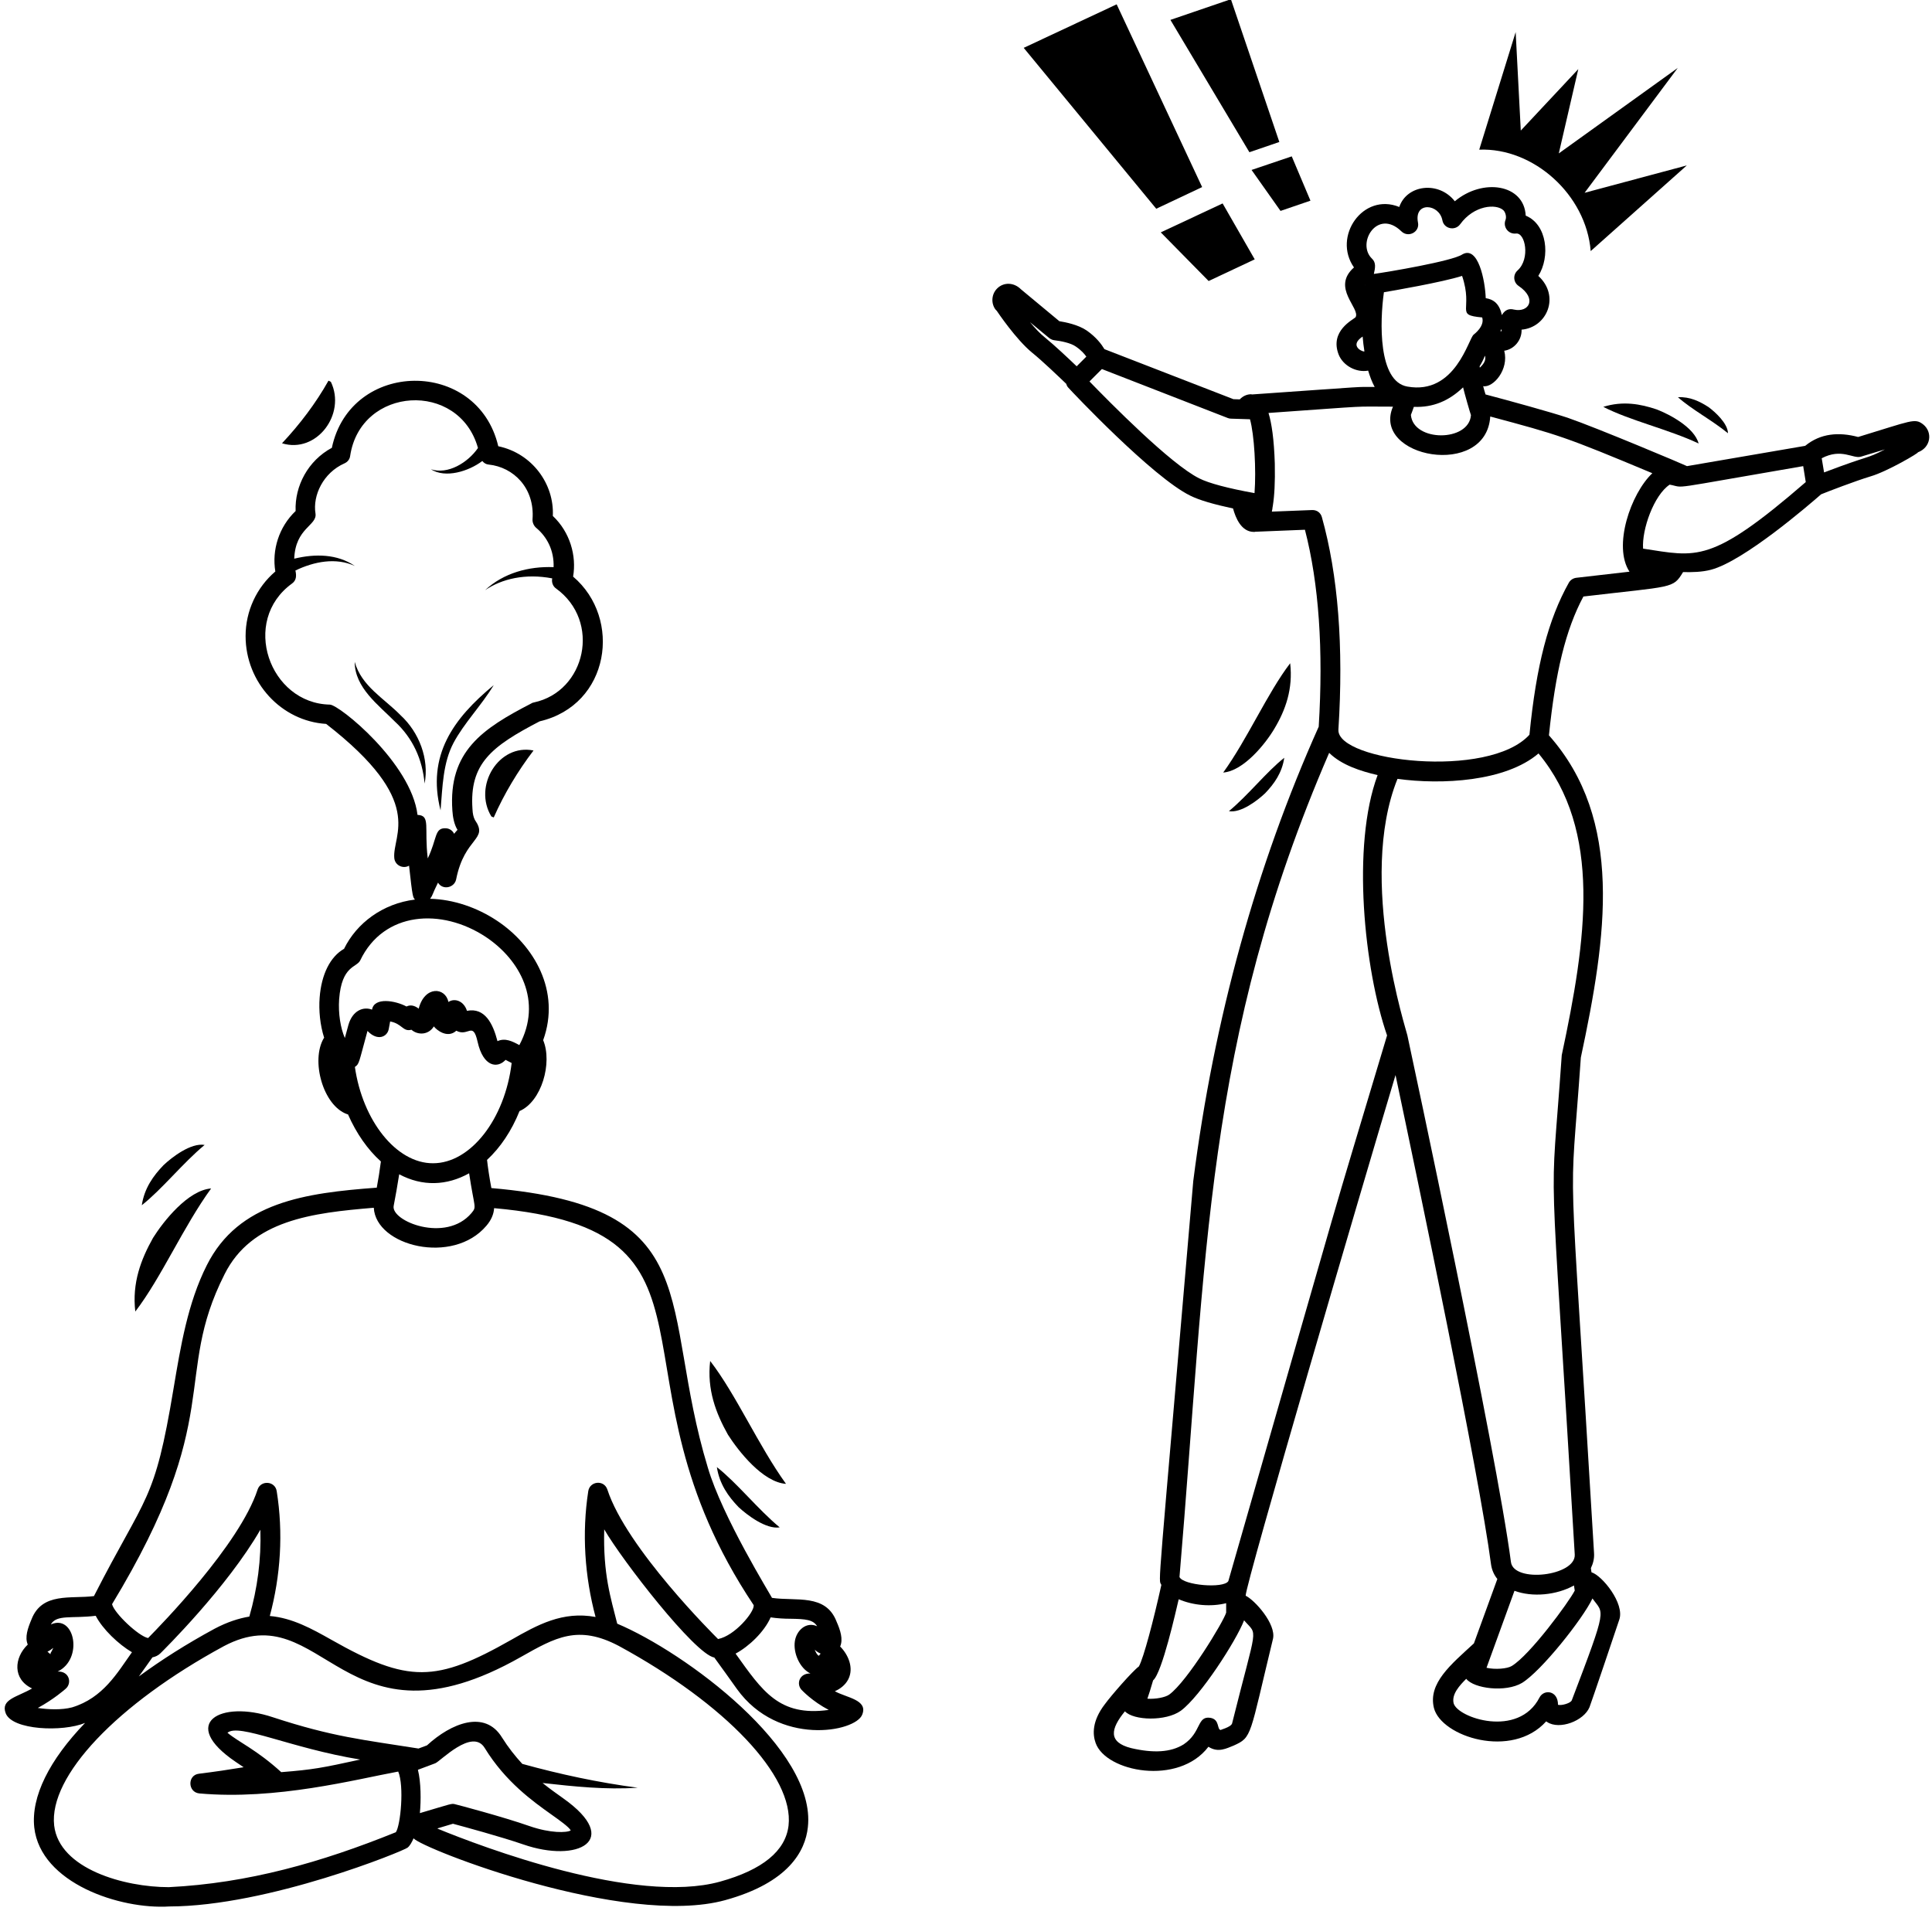 <?xml version="1.0" encoding="UTF-8"?>
<!DOCTYPE svg PUBLIC '-//W3C//DTD SVG 1.0//EN'
          'http://www.w3.org/TR/2001/REC-SVG-20010904/DTD/svg10.dtd'>
<svg height="97.9" preserveAspectRatio="xMidYMid meet" version="1.0" viewBox="3.9 4.6 98.1 97.9" width="98.1" xmlns="http://www.w3.org/2000/svg" xmlns:xlink="http://www.w3.org/1999/xlink" zoomAndPan="magnify"
><g id="change1_1"
  ><path d="M46.29,90.48c0.26-0.11,0.53-0.31,0.68-0.6c0.3-0.58,0-1.26-0.41-1.67c0.16-0.37,0.01-0.83-0.18-1.26 c-0.55-1.44-2.06-1.03-3.28-1.21c-0.04-0.1-2.53-4.12-3.26-6.62c-2.51-8.26,0.11-13.23-10.99-14.19c-0.1-0.53-0.17-1-0.22-1.43 c0.68-0.63,1.25-1.48,1.65-2.48c1.12-0.48,1.68-2.45,1.2-3.6c0.9-2.49-0.46-4.82-2.35-6.07c-1.01-0.67-2.21-1.08-3.39-1.11 c0.15-0.2,0.09-0.2,0.4-0.82c0.24,0.4,0.83,0.26,0.92-0.16c0.43-2.18,1.67-1.99,0.95-3.03c-0.07-0.14-0.11-0.31-0.12-0.55 c-0.16-2.31,0.97-3.18,3.41-4.45c3.57-0.83,4.2-5.23,1.7-7.35c0.18-1.05-0.15-2.25-1.03-3.08c0.08-1.62-1.05-3.18-2.77-3.54 c-1.05-4.48-7.5-4.41-8.45,0.08c-1.21,0.65-1.89,1.94-1.84,3.21c-0.85,0.81-1.21,1.98-1.03,3.07c-0.95,0.81-1.51,2.01-1.51,3.28 c0,2.36,1.82,4.32,4.09,4.46c5.11,3.97,3.35,5.61,3.46,6.81c0.03,0.36,0.43,0.57,0.75,0.39c0.18,1.65,0.2,1.6,0.3,1.72 c-1.63,0.2-2.96,1.19-3.6,2.5c-0.7,0.4-1.15,1.29-1.24,2.48c-0.05,0.64,0.02,1.39,0.23,2.04c-0.01,0.01-0.01,0.01-0.02,0.02 c-0.67,1.13-0.04,3.43,1.19,3.86c0.01,0,0.03,0,0.04,0.01c0.42,0.96,1,1.79,1.67,2.39c-0.06,0.46-0.13,0.91-0.21,1.33 c-3.63,0.27-7.02,0.73-8.63,3.94c-0.97,1.92-1.33,4.13-1.69,6.27c-0.97,5.84-1.37,5.3-4.04,10.53C7.5,85.8,6.04,85.44,5.5,86.83 c-0.19,0.45-0.35,0.91-0.19,1.28c-0.7,0.67-0.78,1.76,0.22,2.23c-0.76,0.44-1.61,0.55-1.34,1.26c0.33,0.86,2.89,0.96,4.03,0.49 c-1.81,1.88-2.75,3.74-2.58,5.31c0.32,2.83,4.36,4.17,6.86,4.01c5.03-0.01,11.93-2.83,12.1-2.99c0.12-0.1,0.21-0.27,0.3-0.47 c0.42,0.52,10.73,4.54,15.82,3.14c3.23-0.89,4.07-2.5,4.2-3.7c0.45-3.96-6.24-8.89-9.68-10.34c-0.33-1.32-0.72-2.5-0.66-4.79 c0.9,1.56,4.6,6.34,5.59,6.51c0.4,0.55,0.71,0.98,1.15,1.6c2.1,2.92,6.02,2.19,6.36,1.3C47.99,90.91,46.87,90.81,46.29,90.48z M20.65,40.38c-3.07-0.06-4.55-4.25-1.92-6.15c0.22-0.16,0.23-0.39,0.17-0.66c0.96-0.46,2.06-0.67,3.02-0.23 c-0.89-0.61-2.01-0.63-3.08-0.37c0.06-1.57,1.17-1.68,1.08-2.29c-0.15-0.92,0.39-2.07,1.47-2.55c0.16-0.07,0.27-0.21,0.29-0.38 c0.53-3.54,5.53-3.84,6.49-0.4c-0.52,0.75-1.53,1.36-2.39,1.08c0.73,0.47,1.91,0.11,2.61-0.42c0.08,0.1,0.19,0.17,0.32,0.18 c1.27,0.13,2.35,1.2,2.23,2.78c-0.01,0.16,0.06,0.32,0.18,0.43c0.56,0.46,0.92,1.16,0.89,2c-1.27-0.05-2.55,0.3-3.48,1.17 c0.85-0.58,2.05-0.86,3.41-0.6c-0.04,0.19,0.03,0.4,0.19,0.51c2.31,1.67,1.51,5.23-1.12,5.79c-0.04,0.01-0.09,0.02-0.13,0.05 c-2.48,1.28-4.22,2.43-4.01,5.44c0.02,0.32,0.09,0.71,0.26,0.98c-0.08,0.08-0.11,0.13-0.17,0.2c-0.08-0.16-0.23-0.27-0.42-0.28 c-0.59-0.03-0.43,0.51-0.92,1.53c-0.19-1.58,0.16-2.18-0.52-2.21C24.78,43.35,21.13,40.39,20.65,40.38z M21.12,55.34 c0.13-1.72,0.89-1.6,1.07-1.97c1.19-2.49,4.13-2.68,6.38-1.19c1.74,1.16,2.89,3.27,1.7,5.49c-0.35-0.19-0.72-0.38-1.11-0.2 c-0.23-0.89-0.64-1.72-1.55-1.54c-0.16-0.51-0.63-0.66-0.94-0.45c-0.16-0.76-1.21-0.83-1.51,0.34c-0.23-0.18-0.44-0.2-0.62-0.11 c-0.56-0.3-1.64-0.49-1.75,0.16c-0.44-0.17-0.99,0.04-1.2,0.78l-0.18,0.66C21.19,56.8,21.07,56.07,21.12,55.34z M21.92,58.78 c0.23-0.16,0.19-0.19,0.64-1.83c0.51,0.54,1.01,0.3,1.08-0.1l0.07-0.38c0.61,0.11,0.65,0.54,1.08,0.42 c0.32,0.28,0.86,0.28,1.14-0.17c0.11,0.16,0.68,0.64,1.14,0.22c0.61,0.33,0.84-0.51,1.08,0.56c0.29,1.3,1.02,1.36,1.42,0.92 c0.02,0.01-0.06-0.03,0.31,0.16c-0.34,2.84-2.08,5.09-3.99,5.09C24.02,63.68,22.31,61.5,21.92,58.78z M27.72,64.18 c0.27,1.8,0.4,1.68,0.12,2.02c-1.3,1.54-4.11,0.41-3.95-0.37c0.09-0.47,0.19-1.02,0.28-1.6C25.35,64.86,26.59,64.81,27.72,64.18z M6.48,88.61c-0.04-0.02-0.1-0.08-0.17-0.14c0.11-0.05,0.21-0.12,0.29-0.19c0,0.01-0.01,0.02-0.01,0.03 C6.52,88.49,6.42,88.57,6.48,88.61z M7.56,91.3c-0.53,0.14-1.21,0.11-1.74,0.03c0.81-0.44,1.39-0.95,1.42-0.98 c0.32-0.28,0.19-0.89-0.41-0.87c1.32-0.64,0.86-2.94-0.35-2.39c0.3-0.52,1.06-0.29,2.28-0.44c0.35,0.68,1.16,1.45,1.84,1.85 C9.86,89.54,9.14,90.82,7.56,91.3z M16.56,86.69c-0.54,0.09-1.13,0.28-1.77,0.62c-1.42,0.77-2.71,1.59-3.84,2.42 c0.26-0.37,0.5-0.69,0.69-0.97c0.15-0.03,0.29-0.09,0.41-0.21c0.16-0.16,3.38-3.34,5.07-6.27C17.17,83.78,16.97,85.27,16.56,86.69z M18.18,94.59c-1.25-1.14-2.17-1.53-2.73-2c0.58-0.5,3.19,0.78,6.74,1.36C20.22,94.38,19.8,94.46,18.18,94.59z M31.91,96.75 c0.38,0.27,0.89,0.63,0.97,0.8c-0.2,0.12-1.02,0.15-2.09-0.22c-1.34-0.47-3.68-1.09-3.78-1.11c-0.19-0.05-0.16-0.03-1.79,0.45 c0.06-0.63,0.06-1.57-0.1-2.2l0.88-0.33c0.25-0.09,1.88-1.81,2.51-0.78C29.57,95.09,30.97,96.08,31.91,96.75z M43.94,97.3 c-0.15,1.29-1.32,2.25-3.48,2.85c-4.31,1.19-12.1-1.77-14.34-2.69c0-0.01,0-0.01,0.01-0.02l0.77-0.23 c0.52,0.14,2.44,0.66,3.57,1.05c2.76,0.96,5.05-0.2,2.03-2.34c-0.32-0.23-0.68-0.48-1.05-0.78c1.61,0.18,3.21,0.35,4.83,0.24 c-1.98-0.26-3.94-0.68-5.86-1.21c-0.36-0.39-0.71-0.83-1.03-1.34c-0.87-1.42-2.58-0.73-3.81,0.4l-0.43,0.16 c-2.84-0.45-4.35-0.59-7.4-1.59c-2.66-0.89-4.79,0.3-1.88,2.27c0.13,0.09,0.26,0.18,0.4,0.27c-0.72,0.12-1.46,0.23-2.27,0.33 c-0.59,0.07-0.57,0.94,0.02,1c3.91,0.35,7.93-0.71,10.1-1.11c0.31,0.73,0.12,2.73-0.12,3.08c-3.78,1.53-7.5,2.59-11.53,2.79 c-2.25,0-5.56-0.92-5.82-3.13c-0.28-2.5,3.18-6.16,8.62-9.11c5.09-2.69,6.01,5.7,15.08,0.55c1.75-0.99,2.9-1.65,4.97-0.56 C40.76,91.14,44.22,94.8,43.94,97.3z M34.74,80.24c-0.17-0.51-0.89-0.43-0.97,0.08c-0.33,2.14-0.18,4.33,0.37,6.39 c-1.67-0.31-2.95,0.4-4.28,1.16c-3.82,2.17-5.23,2.21-9.13,0c-1.01-0.57-1.99-1.11-3.13-1.21c0.55-2.05,0.69-4.22,0.35-6.34 c-0.08-0.52-0.81-0.57-0.97-0.08c-0.91,2.8-4.96,6.93-5.56,7.54c-0.48-0.09-1.72-1.26-1.83-1.72c5.79-9.56,3.06-11.5,5.71-16.75 c1.38-2.76,4.46-3.12,7.58-3.38c0.1,1.95,4.02,2.93,5.72,0.91c0.24-0.28,0.37-0.58,0.39-0.89c12.68,1.13,5.33,8.43,13.18,20.16 c0,0,0,0.01,0,0.01c0.03,0.35-0.97,1.55-1.81,1.71C40.2,87.67,35.71,83.22,34.74,80.24z M41.25,88.57 c0.68-0.36,1.46-1.11,1.78-1.84c0.34,0.05,0.68,0.07,0.99,0.07c0.8,0.01,1.17,0.05,1.37,0.38c-0.56-0.25-1.05,0.22-1.13,0.76 c-0.09,0.59,0.24,1.37,0.79,1.64c-0.56-0.02-0.73,0.53-0.45,0.83c0.03,0.03,0.54,0.58,1.38,1.02 C43.46,91.78,42.61,90.47,41.25,88.57z M45.57,88.57c-0.05,0.06-0.09,0.1-0.09,0.11c-0.1-0.04-0.17-0.21-0.21-0.31 C45.35,88.45,45.45,88.52,45.57,88.57z"
    /><path d="M84.67,17.35L89.55,13l-5.19,1.39l4.73-6.34l-6.04,4.34l0.99-4.28l-2.92,3.12l-0.26-5l-1.85,5.97 C81.77,12.09,84.44,14.49,84.67,17.35z"
    /><path d="M64.94 14.1L60.6 4.82 55.88 7.03 62.61 15.2z"
    /><path d="M62.84 16.4L65.27 18.87 67.61 17.77 65.98 14.93z"
    /><path d="M68.86 11.81L66.4 4.56 63.33 5.61 67.34 12.33z"
    /><path d="M68.92 15.31L70.44 14.79 69.49 12.54 67.45 13.23z"
    /><path d="M26.93,42.32c0.54-1.01,1.41-1.89,2.04-2.93c-2.06,1.7-3.41,3.58-2.7,6.36C26.37,44.55,26.39,43.34,26.93,42.32z"
    /><path d="M24.25,40.93c-0.86-0.88-1.99-1.48-2.34-2.72c0,1.31,1.21,2.19,2.04,3.03c0.91,0.84,1.4,1.92,1.51,3.15 C25.7,43.14,25.18,41.79,24.25,40.93z"
    /><path d="M28.85,46.06l0.12,0.05c0.53-1.2,1.22-2.35,2.02-3.4C29.22,42.35,27.91,44.52,28.85,46.06z"
    /><path d="M20.7,23.99l-0.12-0.06c-0.64,1.14-1.45,2.21-2.36,3.18C19.97,27.65,21.49,25.63,20.7,23.99z"
    /><path d="M14.62,64.95c-1.18,0.09-2.43,1.68-2.95,2.51c-0.61,1.09-1.07,2.28-0.9,3.74C12.09,69.48,13.21,66.89,14.62,64.95z"
    /><path d="M14.29,62.74c-0.69-0.12-1.66,0.62-2.09,1.03c-0.52,0.54-0.97,1.17-1.1,2.03C12.12,65,13.18,63.66,14.29,62.74z"
    /><path d="M43.81,79.95c-1.4-1.94-2.53-4.53-3.85-6.24c-0.17,1.45,0.29,2.65,0.9,3.74C41.39,78.28,42.63,79.87,43.81,79.95z"
    /><path d="M40.3,79.1c0.13,0.86,0.58,1.49,1.1,2.03c0.43,0.4,1.4,1.14,2.09,1.03C42.38,81.24,41.32,79.9,40.3,79.1z"
    /><path d="M85.31,25.26c1.36,0.7,3.31,1.14,4.84,1.86c-0.22-0.82-1.48-1.48-2.13-1.73C87.19,25.11,86.3,24.95,85.31,25.26z"
    /><path d="M91.64,26.6c-0.01-0.5-0.65-1.08-0.99-1.33c-0.45-0.29-0.94-0.53-1.55-0.5C89.79,25.39,90.85,25.95,91.64,26.6z"
    /><path d="M69.41,38.28c-1.16,1.52-2.16,3.83-3.4,5.55c1.04-0.08,2.16-1.48,2.6-2.23C69.18,40.65,69.56,39.57,69.41,38.28z"
    /><path d="M66.3,45.79c0.61,0.11,1.46-0.55,1.84-0.91c0.46-0.48,0.86-1.04,0.97-1.8C68.21,43.79,67.28,44.98,66.3,45.79z"
    /><path d="M101.55,26.15c-0.43-0.33-0.57-0.19-3.3,0.64c-0.98-0.26-1.91-0.19-2.69,0.45l-6,1.03c-0.08-0.05-4.56-1.94-6.07-2.46 c-0.88-0.29-2.87-0.84-4.16-1.18c-0.04-0.14-0.09-0.28-0.12-0.42c0.51,0.09,1.32-0.84,1.07-1.8c0.5-0.07,0.9-0.54,0.88-1.07 c1.3-0.11,1.97-1.71,0.85-2.73c0.61-0.96,0.46-2.61-0.64-3.06c-0.08-1.6-2.18-1.92-3.6-0.73c-0.82-1.05-2.44-0.84-2.82,0.29 c-1.84-0.75-3.4,1.5-2.3,3.07c-1.17,1.03,0.34,2.08,0.08,2.53c-0.13,0.13-1.32,0.69-0.86,1.89c0.23,0.58,0.91,0.93,1.5,0.82 c0.08,0.27,0.19,0.57,0.33,0.83c-1.07,0,0.07-0.06-6.23,0.38c-0.01,0-0.03-0.01-0.04-0.01c-0.16,0-0.38,0.05-0.58,0.26l-0.32-0.01 l-6.55-2.54c-0.15-0.25-0.41-0.6-0.89-0.94c-0.45-0.31-1.1-0.43-1.4-0.48l-1.95-1.62c-0.36-0.36-0.88-0.37-1.21-0.04 c-0.16,0.16-0.24,0.37-0.24,0.59c0,0.22,0.1,0.44,0.22,0.54c0.04,0.06,0.98,1.46,1.8,2.13c0.52,0.42,1.3,1.17,1.73,1.58 c0.02,0.07,0.05,0.14,0.11,0.2c0.17,0.19,4.28,4.55,6.19,5.48c0.46,0.23,1.19,0.44,2.17,0.65c0.13,0.48,0.42,1.19,1.06,1.19 c0.01,0,0.02,0,0.03,0c0.02,0,0.03-0.01,0.05-0.01c0.01,0,0.02,0,0.03,0l2.48-0.1c0.71,2.74,0.94,6.1,0.7,10 c-3.17,7.08-5.32,14.83-6.37,23.07c-1.84,21.53-1.78,20.16-1.62,20.51c-0.39,1.77-0.9,3.71-1.14,4.14 c-0.32,0.23-1.41,1.48-1.73,1.92c-0.66,0.86-0.62,1.54-0.47,1.96c0.51,1.48,4.21,2.2,5.73,0.2c0.5,0.32,0.92,0.08,1.28-0.06 c0.95-0.43,0.79-0.44,2-5.43c0.16-0.75-0.93-1.96-1.39-2.18c0-0.62,5.94-20.88,7.61-26.44c1.13,5.35,4.25,20.25,4.85,24.85 c0.04,0.28,0.15,0.53,0.32,0.74l-1.19,3.27c-1.15,1.06-2.34,2.02-2.03,3.28c0,0,0,0,0,0c0.37,1.46,3.96,2.62,5.7,0.68 c0.02,0.01,0.04,0.03,0.06,0.04c0.62,0.4,1.85-0.06,2.14-0.76c0.08-0.2,1.37-4.01,1.51-4.44c0.29-0.82-0.87-2.25-1.41-2.41 l-0.03-0.21c0.11-0.23,0.18-0.48,0.16-0.77c-1.32-22.21-1.26-16.63-0.67-25.16c1.32-6.18,2.18-12.07-1.62-16.36 c0.33-3.22,0.85-5.37,1.75-7.05c4.56-0.54,4.54-0.38,5.06-1.24c0.46,0.01,0.97,0,1.42-0.12c1.67-0.44,4.96-3.28,5.59-3.83 c0.37-0.15,1.72-0.67,2.51-0.91c0.86-0.25,2.5-1.22,2.4-1.22C101.95,27.32,102.04,26.54,101.55,26.15z M78.59,25.68 c-0.1,1.37-2.93,1.37-3.05-0.01c0.05-0.12,0.1-0.27,0.15-0.41c0.97,0.04,1.78-0.3,2.5-0.99C78.26,24.57,78.55,25.58,78.59,25.68z M79.16,20.72c0.14,0.45-0.41,0.85-0.43,0.87c-0.26,0.18-0.92,3.08-3.37,2.64c-1.49-0.26-1.4-3.3-1.19-4.79 c0.36-0.06,2.98-0.51,3.97-0.83C78.73,20.36,77.74,20.59,79.16,20.72z M79.04,23.27c0-0.02-0.01-0.05-0.01-0.07 c0.11-0.18,0.2-0.36,0.27-0.54C79.35,22.83,79.31,23.02,79.04,23.27z M80.09,21.42c0.01-0.04,0.02-0.07,0.04-0.11 c0.01,0.04,0.02,0.07,0.01,0.11C80.13,21.42,80.11,21.42,80.09,21.42z M75.06,16.35c0.35,0.34,0.94,0.03,0.84-0.45 c-0.21-1.08,1.08-0.96,1.24-0.11c0.08,0.43,0.64,0.55,0.9,0.2c0.7-0.97,1.83-1.06,2.2-0.71c0.1,0.1,0.17,0.34,0.1,0.5 c-0.13,0.35,0.15,0.72,0.53,0.68c0.48-0.07,0.74,1.28,0.09,1.87c-0.25,0.22-0.22,0.61,0.05,0.79c0.96,0.65,0.52,1.37-0.24,1.2 c-0.23-0.06-0.45,0-0.61,0.28c-0.12-0.55-0.39-0.79-0.82-0.86c-0.03-0.88-0.38-2.69-1.19-2.22c-0.5,0.34-3.82,0.9-4.49,0.99 c0.07-0.31,0.12-0.58-0.1-0.78C72.76,16.95,73.84,15.16,75.06,16.35z M73.22,19.06c0,0.01,0,0.02,0,0.03c0,0-0.01-0.01,0-0.02 C73.21,19.07,73.22,19.07,73.22,19.06z M73.09,21.69c0.02,0.25,0.05,0.5,0.09,0.75c-0.01,0-0.01,0.01-0.02,0.01 C72.98,22.43,72.44,22.12,73.09,21.69z M56.2,20.96l0.98,0.81c0.08,0.06,0.17,0.1,0.27,0.11c0.28,0.03,0.82,0.13,1.08,0.32 c0.28,0.19,0.44,0.38,0.53,0.51l-0.49,0.49c-0.46-0.44-1.13-1.07-1.62-1.47C56.71,21.54,56.44,21.25,56.2,20.96z M59.22,23.97 l0.63-0.63l6.4,2.49c0.05,0.02,0.11,0.03,0.17,0.03l0.95,0.03c0.22,0.79,0.32,2.57,0.23,3.75c-1.33-0.24-2.32-0.5-2.81-0.75 C63.34,28.17,60.25,25.03,59.22,23.97z M63.75,85.81c0.75,0.32,1.65,0.39,2.41,0.2c0,0.59,0,0.43,0,0.48 c-0.13,0.45-1.97,3.49-2.89,4.16c-0.19,0.14-0.69,0.24-1.11,0.21c0.07-0.19,0.16-0.49,0.29-0.93 C62.91,89.54,63.61,86.4,63.75,85.81z M66.46,92.12c-0.07,0.2-0.66,0.33-0.56,0.33c-0.23,0-0.04-0.54-0.55-0.62 c-0.68-0.1-0.44,0.74-1.35,1.35c-0.66,0.41-1.54,0.45-2.66,0.19c-1.19-0.3-1.05-0.98-0.32-1.87c0.43,0.47,2.08,0.52,2.84-0.03 c0.99-0.73,2.81-3.55,3.21-4.59C67.78,87.71,67.75,86.95,66.46,92.12z M66.27,84.89c-0.24,0.39-2.3,0.21-2.48-0.21 c1.39-16.33,1.28-27.23,7.6-41.85c0.63,0.62,1.6,0.93,2.46,1.13c-1.34,3.59-0.67,9.89,0.48,13.22 C70.95,68.46,72.89,61.84,66.27,84.89z M83.82,85.11l0.04,0.26c-0.29,0.57-2.27,3.27-3.2,3.83c-0.23,0.14-0.84,0.19-1.28,0.09 c0.04-0.11,0.56-1.54,1.42-3.91C81.71,85.72,82.94,85.6,83.82,85.11z M83.71,90.94c-0.06,0.15-0.52,0.28-0.7,0.23 c0-0.74-0.72-0.8-0.94-0.37c-1.07,2.08-4.17,1.03-4.36,0.29c-0.11-0.46,0.31-0.91,0.64-1.24c0.39,0.5,2,0.7,2.83,0.21 c0.98-0.6,3.08-3.24,3.58-4.29C85.33,86.58,85.56,86.09,83.71,90.94z M83.2,58.18c-0.6,8.69-0.66,3.03,0.66,25.36 c0.06,1.09-3.1,1.46-3.24,0.38c-0.72-5.56-5.09-25.97-5.26-26.75c0-0.1-2.57-7.89-0.5-13.02c2.24,0.31,5.49,0.14,7.16-1.29 C85.27,46.79,84.45,52.32,83.2,58.18z M83.94,33.94c-0.16,0.02-0.3,0.11-0.38,0.25c-1.04,1.86-1.65,4.17-2,7.72 c-2.08,2.28-9.77,1.35-9.7-0.25c0-0.01,0-0.01,0-0.02c0,0,0,0,0,0c0.27-4.22-0.02-7.85-0.84-10.78c-0.06-0.22-0.25-0.37-0.5-0.36 l-2.04,0.08c0.02-0.07,0.03-0.17,0.04-0.25c0-0.01,0.01-0.02,0.01-0.03c0-0.01,0-0.02,0-0.02c0.08-0.5,0.12-1.18,0.1-2.14 c-0.04-1.25-0.16-2.05-0.32-2.57c5.55-0.39,4.06-0.32,6.32-0.32c-1.11,2.59,4.74,3.68,4.94,0.5c3.5,0.94,3.76,1.01,8.23,2.88 c-1.1,1.04-2.01,3.71-1.16,5L83.94,33.94z M87.33,32.46c-0.07-0.97,0.55-2.72,1.35-3.25c0.86,0.16-0.34,0.28,6.78-0.94l0.13,0.81 C90.75,33.27,90.06,32.87,87.33,32.46z M96.52,28.59l-0.12-0.72c1.01-0.53,1.59,0.04,1.99-0.08l1.22-0.37 C98.61,27.94,98.93,27.67,96.52,28.59z"
  /></g
></svg
>
